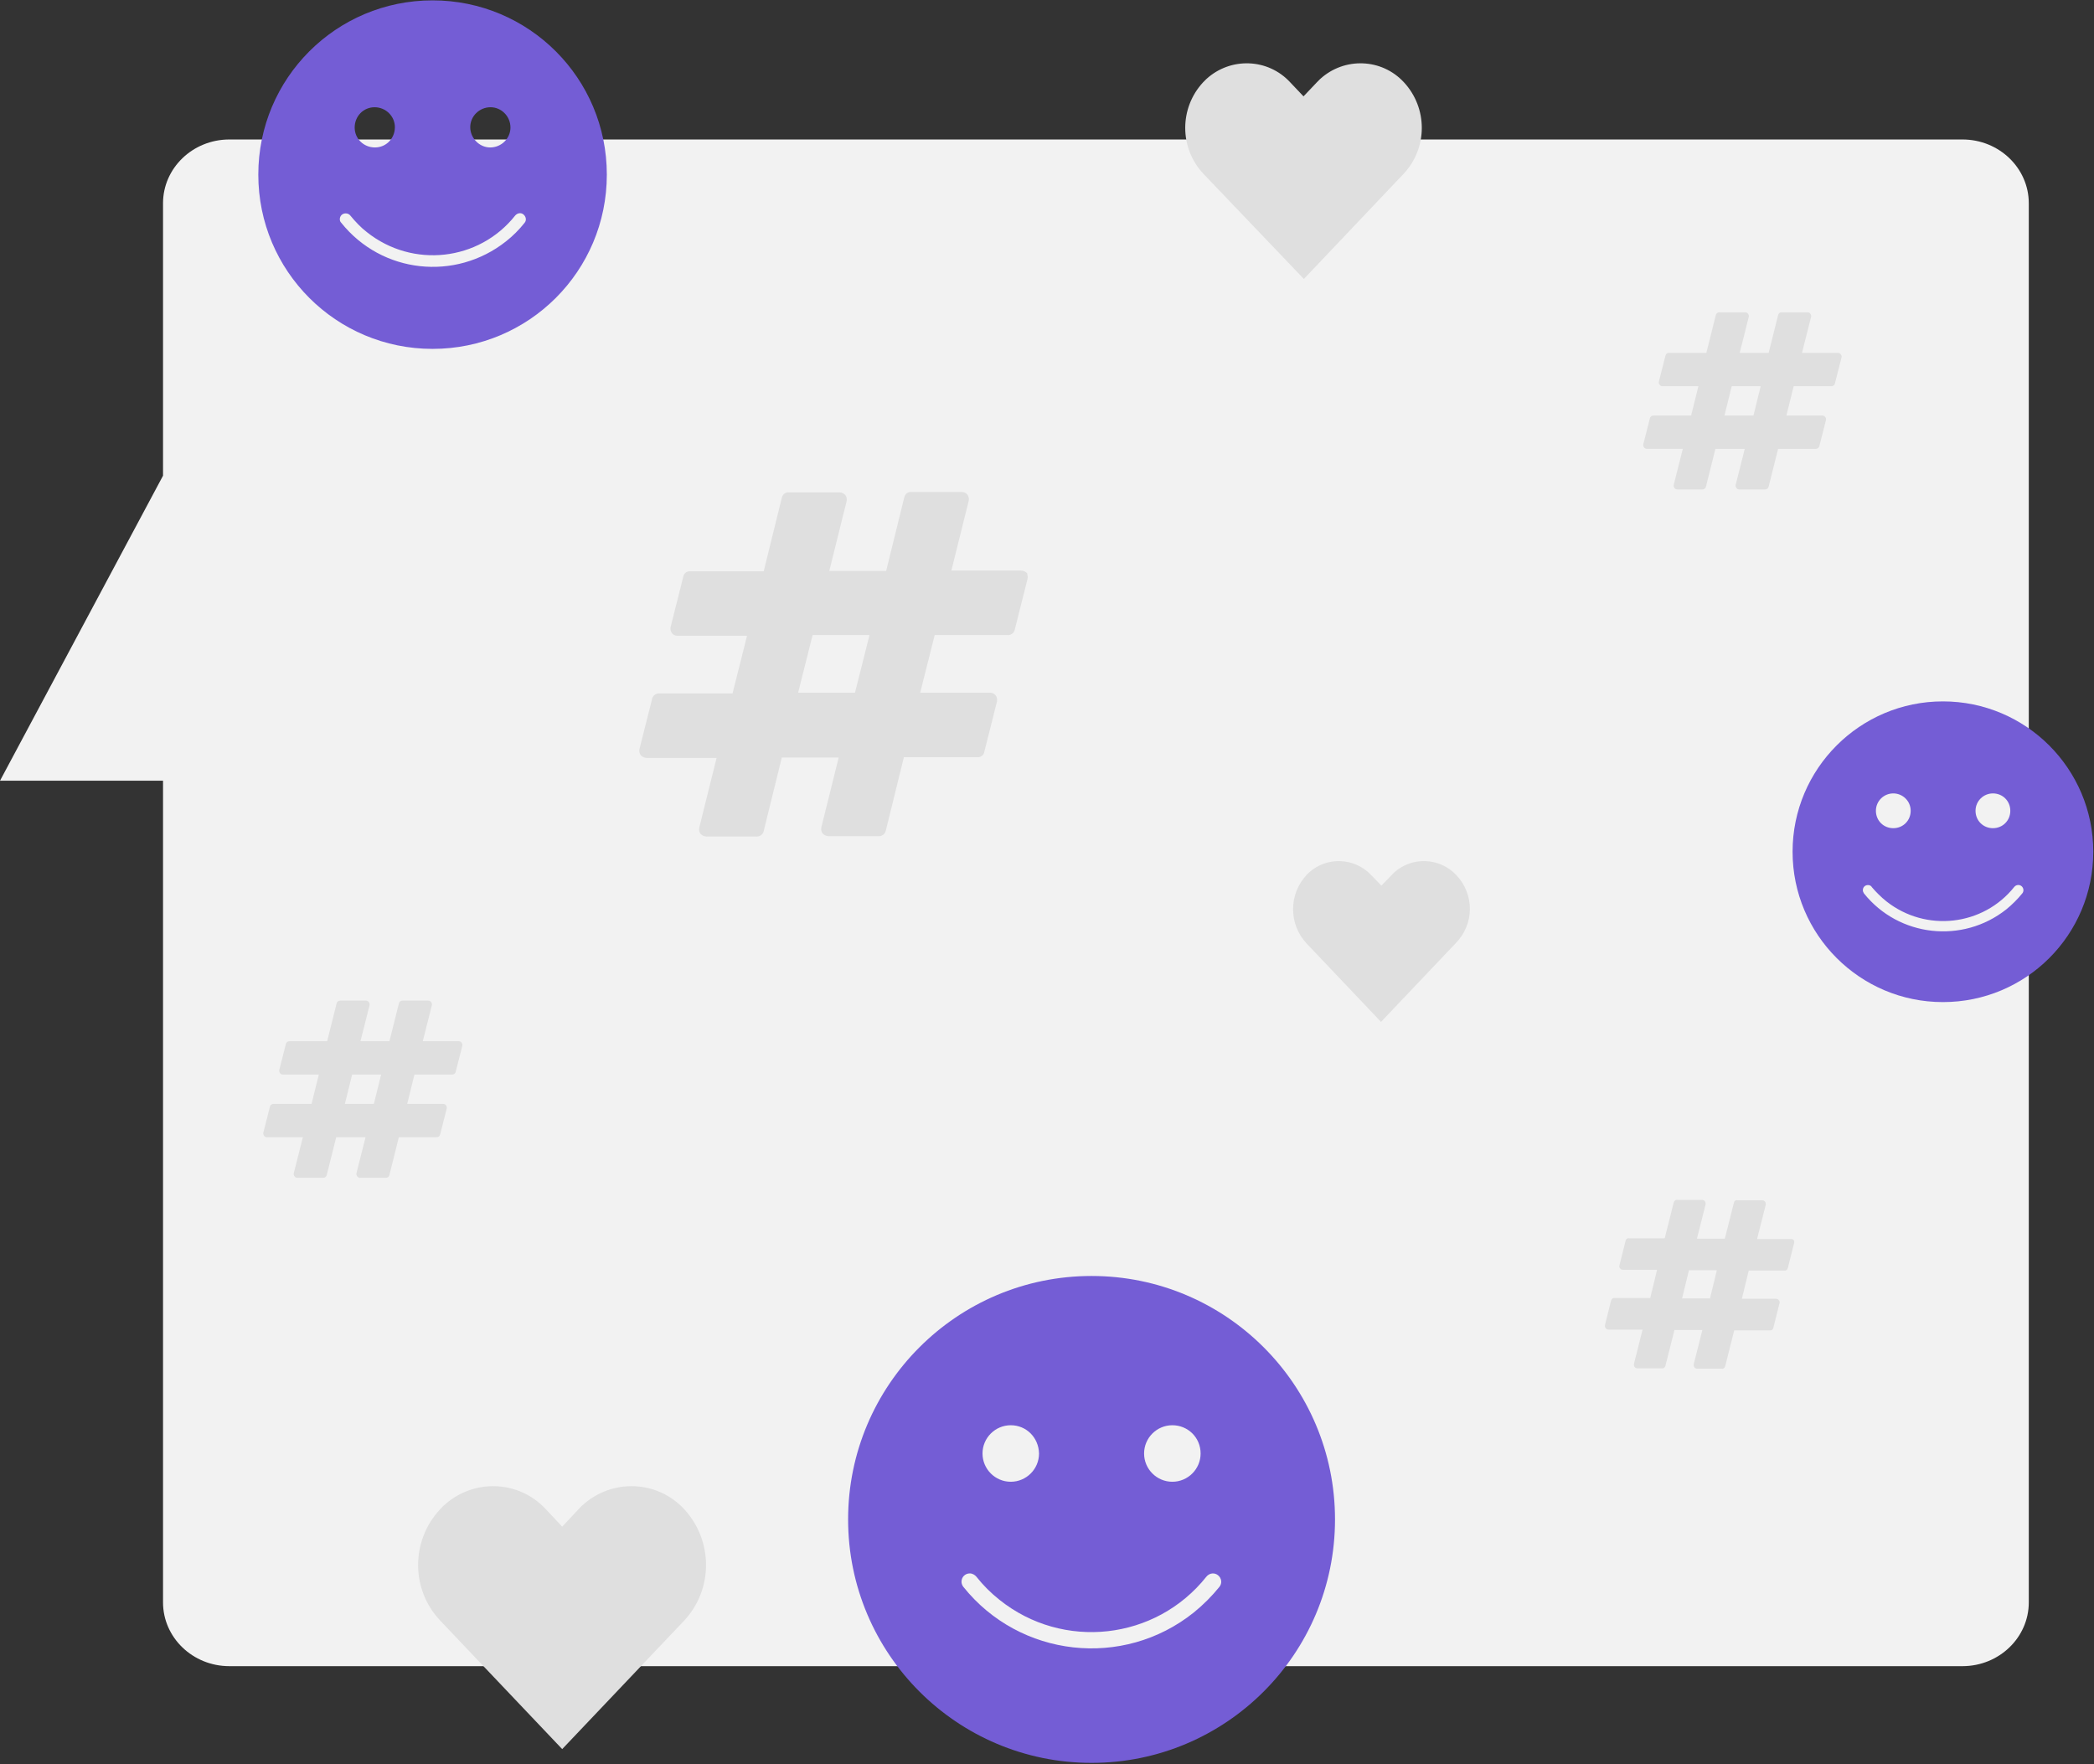<?xml version="1.0" encoding="UTF-8"?>
<svg xmlns="http://www.w3.org/2000/svg" xmlns:xlink="http://www.w3.org/1999/xlink" version="1.1" id="Ebene_1" x="0px" y="0px" viewBox="0 0 578 487" xml:space="preserve">
<rect x="0" y="0" width="578" height="487" fill="#333333" stroke="none"/>
<path id="Vereinigungsmenge_7" fill="#F2F2F2" d="M63.3,459.9c-10.1,0-18.3-7.9-18.3-17.6V215.5H0l45-84.2V56.1  c0-9.7,8.2-17.6,18.3-17.6h478.4c10.1,0,18.3,7.9,18.3,17.6v386.2c0,9.7-8.2,17.6-18.3,17.6L63.3,459.9z"></path>
<path id="Differenzmenge_9" fill="#745DD5" d="M301.3,486.6c-37.1,0-67.2-30.1-67.2-67.2s30.1-67.2,67.2-67.2  c37.1,0,67.2,30.1,67.2,67.2C368.5,456.5,338.4,486.6,301.3,486.6z M267.7,434.3c-1.3,0-2.3,1-2.3,2.3c0,0.5,0.2,1,0.5,1.4  c15.6,19.5,44.1,22.7,63.6,7.1c2.6-2.1,5-4.5,7.1-7.1c0.8-1,0.6-2.4-0.4-3.2c-1-0.8-2.4-0.6-3.2,0.4c-14,17.6-39.6,20.4-57.1,6.4  c-2.4-1.9-4.5-4-6.4-6.4C269.1,434.7,268.4,434.3,267.7,434.3z M323.6,393.4c-4.3,0-7.8,3.5-7.8,7.8c0,4.3,3.5,7.8,7.8,7.8  c4.3,0,7.8-3.5,7.8-7.8c0,0,0,0,0,0C331.4,396.8,327.9,393.4,323.6,393.4z M279,393.4c-4.3,0-7.8,3.5-7.8,7.8c0,4.3,3.5,7.8,7.8,7.8  c4.3,0,7.8-3.5,7.8-7.8c0,0,0,0,0,0C286.7,396.8,283.3,393.4,279,393.4L279,393.4z"></path>
<path id="Differenzmenge_9-2" fill="#745DD5" d="M536.3,276.6c-22.9,0-41.5-18.6-41.5-41.5c0-22.9,18.6-41.5,41.5-41.5  c22.9,0,41.5,18.6,41.5,41.5C577.8,258,559.3,276.6,536.3,276.6z M515.6,244.3c-0.8,0-1.4,0.6-1.4,1.4c0,0.3,0.1,0.6,0.3,0.9  c9.6,12,27.2,14,39.3,4.4c1.6-1.3,3.1-2.8,4.4-4.4c0.5-0.6,0.4-1.5-0.2-2c-0.6-0.5-1.5-0.4-2,0.2c-8.6,10.8-24.4,12.6-35.3,4  c-1.5-1.2-2.8-2.5-4-3.9C516.5,244.5,516.1,244.3,515.6,244.3z M550.1,219c-2.6,0-4.8,2.1-4.8,4.8s2.1,4.8,4.8,4.8s4.8-2.1,4.8-4.8  c0,0,0,0,0,0C554.9,221.1,552.8,219,550.1,219z M522.6,219c-2.6,0-4.8,2.1-4.8,4.8s2.1,4.8,4.8,4.8s4.8-2.1,4.8-4.8c0,0,0,0,0,0  C527.4,221.1,525.2,219,522.6,219L522.6,219z"></path>
<path id="Differenzmenge_9-3" fill="#745DD5" d="M119.4,96.3c-26.6,0-48.1-21.5-48.1-48.1S92.8,0.1,119.4,0.1s48.1,21.5,48.1,48.1  l0,0C167.5,74.8,146,96.3,119.4,96.3z M95.4,58.9c-0.9,0-1.6,0.7-1.6,1.6c0,0.4,0.1,0.7,0.4,1c11.2,14,31.5,16.2,45.5,5.1  c1.9-1.5,3.6-3.2,5.1-5.1c0.6-0.7,0.4-1.7-0.3-2.3c-0.7-0.6-1.7-0.4-2.3,0.3l0,0c-10,12.6-28.3,14.6-40.9,4.6  c-1.7-1.3-3.2-2.9-4.6-4.6C96.4,59.1,95.9,58.9,95.4,58.9z M135.4,29.6c-3.1,0-5.6,2.5-5.6,5.5s2.5,5.6,5.5,5.6  c3.1,0,5.6-2.5,5.6-5.5c0,0,0,0,0,0C140.9,32.1,138.4,29.6,135.4,29.6z M103.4,29.6c-3.1,0-5.5,2.5-5.5,5.6s2.5,5.5,5.6,5.5  c3.1,0,5.5-2.5,5.5-5.6C109,32.1,106.5,29.6,103.4,29.6z"></path>
<path id="hashtag" fill="#DFDFDF" d="M484,114.7l2-8.1h-8l-2,8.1H484z M508.3,98.7l-1.8,7.1c-0.1,0.5-0.5,0.8-1,0.8h-10.4l-2,8.1  h9.9c0.3,0,0.6,0.1,0.8,0.4c0.2,0.2,0.3,0.6,0.2,0.9l-1.8,7.1c-0.1,0.5-0.5,0.8-1,0.8h-10.4l-2.6,10.4c-0.1,0.5-0.5,0.8-1,0.8h-7.1  c-0.3,0-0.6-0.1-0.8-0.4c-0.2-0.3-0.3-0.6-0.2-0.9l2.5-9.9h-8.1l-2.6,10.4c-0.1,0.5-0.5,0.8-1,0.8H463c-0.3,0-0.6-0.1-0.8-0.4  c-0.2-0.3-0.3-0.6-0.2-0.9l2.5-9.9h-9.9c-0.3,0-0.6-0.1-0.8-0.4c-0.2-0.3-0.3-0.6-0.2-0.9l1.8-7.1c0.1-0.5,0.5-0.8,1-0.8h10.4l2-8.1  h-9.9c-0.3,0-0.6-0.1-0.8-0.4c-0.2-0.2-0.3-0.6-0.2-0.9l1.8-7.1c0.1-0.5,0.5-0.8,1-0.8H471l2.6-10.4c0.1-0.5,0.5-0.8,1-0.8h7.1  c0.3,0,0.6,0.1,0.8,0.4c0.2,0.3,0.3,0.6,0.2,0.9l-2.5,9.9h8l2.6-10.4c0.1-0.5,0.5-0.8,1-0.8h7.1c0.3,0,0.6,0.1,0.8,0.4  c0.2,0.3,0.3,0.6,0.2,0.9l-2.5,9.9h9.9c0.3,0,0.6,0.1,0.8,0.4C508.3,98.1,508.4,98.4,508.3,98.7z"></path>
<path id="hashtag-2" fill="#DFDFDF" d="M103.2,304.7l2-8.1h-8l-2,8.1H103.2z M127.6,288.7l-1.8,7.1c-0.1,0.5-0.5,0.8-1,0.8h-10.4  l-2,8.1h9.9c0.3,0,0.6,0.1,0.8,0.4c0.2,0.2,0.3,0.6,0.2,0.9l-1.8,7.1c-0.1,0.5-0.5,0.8-1,0.8h-10.4l-2.6,10.4  c-0.1,0.5-0.5,0.8-1,0.8h-7.1c-0.3,0-0.6-0.1-0.8-0.4c-0.2-0.3-0.3-0.6-0.2-0.9l2.5-9.9h-8.1l-2.6,10.4c-0.1,0.5-0.5,0.8-1,0.8h-7.1  c-0.3,0-0.6-0.1-0.8-0.4c-0.2-0.3-0.3-0.6-0.2-0.9l2.5-9.9h-9.9c-0.3,0-0.6-0.1-0.8-0.4c-0.2-0.3-0.3-0.6-0.2-0.9l1.8-7.1  c0.1-0.5,0.5-0.8,1-0.8H86l2-8.1h-9.9c-0.3,0-0.6-0.1-0.8-0.4c-0.2-0.2-0.3-0.6-0.2-0.9l1.8-7.1c0.1-0.5,0.5-0.8,1-0.8h10.4  l2.6-10.4c0.1-0.5,0.5-0.8,1-0.8h7.1c0.3,0,0.6,0.1,0.8,0.4c0.2,0.3,0.3,0.6,0.2,0.9l-2.5,9.9h8l2.6-10.4c0.1-0.5,0.5-0.8,1-0.8h7.1  c0.3,0,0.6,0.1,0.8,0.4c0.2,0.3,0.3,0.6,0.2,0.9l-2.5,9.9h9.9c0.3,0,0.6,0.1,0.8,0.4C127.6,288.1,127.7,288.4,127.6,288.7z"></path>
<path id="hashtag-3" fill="#DFDFDF" d="M236,191.2l4-15.9h-15.7l-4,15.9H236z M283.6,159.9l-3.5,13.9c-0.2,0.9-1,1.5-1.9,1.5H258  l-4,15.9h19.3c0.6,0,1.2,0.3,1.5,0.7c0.4,0.5,0.5,1.1,0.4,1.7l-3.5,13.9c-0.1,0.9-1,1.6-1.9,1.5h-20.3l-5,20.3  c-0.2,0.9-1,1.5-1.9,1.5h-13.9c-0.6,0-1.2-0.3-1.6-0.7c-0.4-0.5-0.5-1.1-0.4-1.7l4.8-19.3h-15.7l-5,20.3c-0.2,0.9-1,1.5-1.9,1.5  h-13.9c-0.6,0-1.2-0.3-1.6-0.7c-0.4-0.5-0.5-1.1-0.4-1.7l4.8-19.3h-19.3c-0.6,0-1.2-0.3-1.6-0.7c-0.4-0.5-0.5-1.1-0.4-1.7l3.5-13.9  c0.2-0.9,1-1.5,1.9-1.5h20.3l4-15.9H187c-0.6,0-1.2-0.3-1.5-0.7c-0.4-0.5-0.5-1.1-0.4-1.7l3.5-13.9c0.1-0.9,1-1.6,1.9-1.5h20.3  l5-20.3c0.2-0.9,1-1.6,2-1.5h13.9c0.6,0,1.2,0.3,1.6,0.7c0.4,0.5,0.5,1.1,0.4,1.7l-4.8,19.3h15.7l5-20.3c0.2-0.9,1-1.6,2-1.5h13.9  c0.6,0,1.2,0.3,1.5,0.7c0.4,0.5,0.5,1.1,0.4,1.7l-4.8,19.3h19.3c0.6,0,1.2,0.3,1.6,0.7C283.6,158.7,283.8,159.3,283.6,159.9z"></path>
<path id="hashtag-4" fill="#DFDFDF" d="M472,358.4l1.9-7.8h-7.7l-1.9,7.8H472z M495.2,343.2l-1.7,6.8c-0.1,0.4-0.5,0.8-0.9,0.7h-9.9  l-1.9,7.8h9.4c0.3,0,0.6,0.1,0.8,0.4c0.2,0.2,0.3,0.6,0.2,0.8l-1.7,6.8c-0.1,0.5-0.5,0.8-0.9,0.7h-9.9l-2.5,9.9  c-0.1,0.4-0.5,0.8-0.9,0.7h-6.8c-0.3,0-0.6-0.1-0.8-0.4c-0.2-0.2-0.2-0.6-0.2-0.8l2.4-9.5h-7.7l-2.5,9.9c-0.1,0.4-0.5,0.8-0.9,0.7  h-6.8c-0.3,0-0.6-0.1-0.8-0.4c-0.2-0.2-0.2-0.6-0.2-0.8l2.4-9.5h-9.4c-0.3,0-0.6-0.1-0.8-0.4c-0.2-0.2-0.2-0.6-0.2-0.8l1.7-6.8  c0.1-0.4,0.5-0.8,0.9-0.7h9.9l1.9-7.8H448c-0.3,0-0.6-0.1-0.8-0.4c-0.2-0.2-0.3-0.6-0.2-0.8l1.7-6.8c0.1-0.5,0.5-0.8,0.9-0.7h9.9  l2.5-9.9c0.1-0.4,0.5-0.8,1-0.7h6.8c0.3,0,0.6,0.1,0.8,0.4c0.2,0.2,0.2,0.6,0.2,0.8l-2.4,9.5h7.7l2.5-9.9c0.1-0.5,0.5-0.8,1-0.7h6.8  c0.3,0,0.6,0.1,0.8,0.4c0.2,0.2,0.2,0.6,0.2,0.8l-2.4,9.5h9.4c0.3,0,0.6,0.1,0.8,0.4C495.2,342.6,495.3,342.9,495.2,343.2z"></path>
<g id="Gruppe_8608" transform="translate(-13605.645 796.658)">
	<g id="Gruppe_8607" transform="translate(14640.545 -565.094)">
		<g id="Gruppe_8544" transform="translate(0 0)">
			<path id="Pfad_7751" fill="#DFDFDF" d="M-632.9,10L-632.9,10c-4.6-4.9-12.3-5.2-17.2-0.7c-0.2,0.2-0.4,0.4-0.7,0.7l-2.8,2.9     l-2.8-2.9c-4.6-4.9-12.3-5.2-17.2-0.7c-0.2,0.2-0.4,0.4-0.7,0.7c-4.9,5.3-4.9,13.5,0,18.8l20.6,21.7l20.6-21.7     C-627.9,23.5-627.9,15.3-632.9,10z"></path>
		</g>
	</g>
</g>
<g id="Gruppe_8878" transform="translate(-13855.063 964.888)">
	<g id="Gruppe_8607-2" transform="translate(14640.545 -565.094)">
		<g id="Gruppe_8544-2" transform="translate(0 0)">
			<path id="Pfad_7751-2" fill="#DFDFDF" d="M-596.6,16.8L-596.6,16.8c-7.5-8.1-20-8.5-28.1-1.1c-0.4,0.3-0.7,0.7-1.1,1.1l-4.5,4.8     l-4.5-4.8c-7.5-8.1-20-8.5-28.1-1.1c-0.4,0.3-0.7,0.7-1.1,1.1c-8.1,8.7-8.1,22.1,0,30.7l33.7,35.5l33.7-35.5     C-588.6,38.9-588.6,25.5-596.6,16.8z"></path>
		</g>
	</g>
</g>
<g id="Gruppe_8879" transform="translate(-13639.639 574.094)">
	<g id="Gruppe_8607-3" transform="translate(14640.545 -565.094)">
		<g id="Gruppe_8544-3" transform="translate(0 0)">
			<path id="Pfad_7751-3" fill="#DFDFDF" d="M-613.4,13.7L-613.4,13.7c-6.1-6.6-16.4-7-23.1-0.9c-0.3,0.3-0.6,0.6-0.9,0.9l-3.7,3.9     l-3.7-3.9c-6.1-6.6-16.4-7-23.1-0.9c-0.3,0.3-0.6,0.6-0.9,0.9c-6.6,7.1-6.6,18.1,0,25.2L-641,68l27.6-29.1     C-606.8,31.8-606.8,20.8-613.4,13.7z"></path>
		</g>
	</g>
</g>
</svg>
